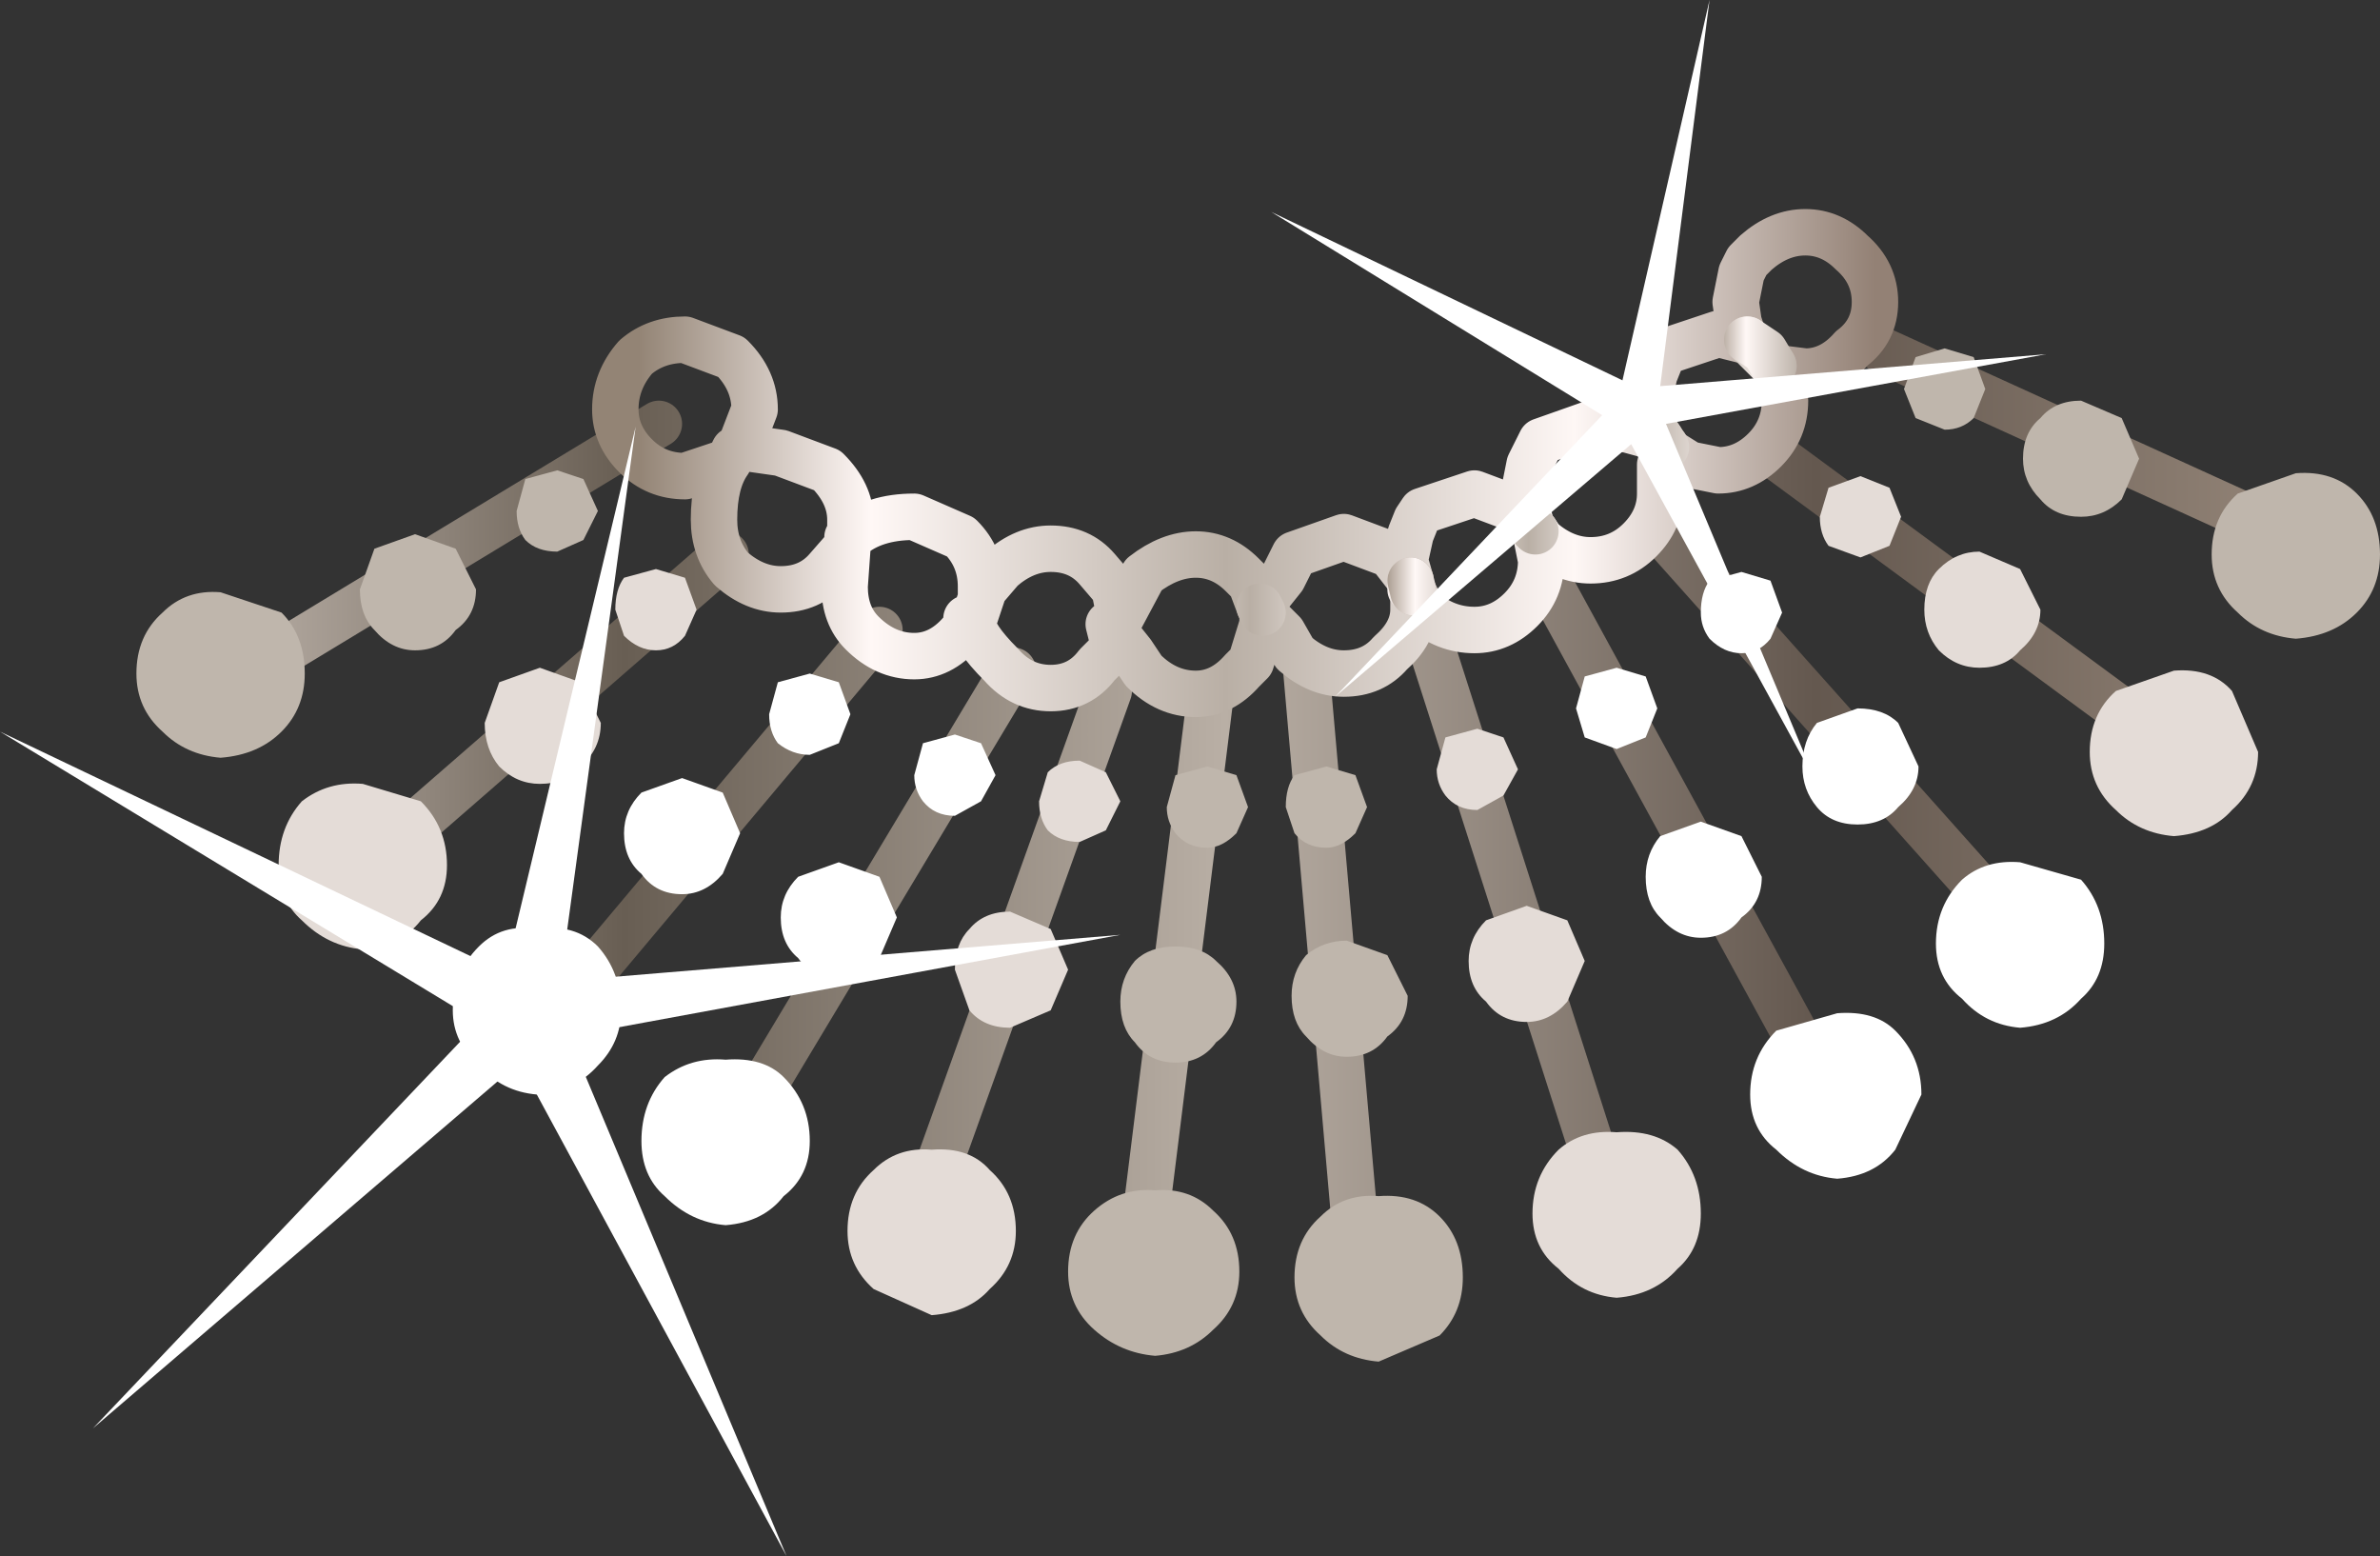 <?xml version="1.0" encoding="UTF-8" standalone="no"?>
<svg xmlns:xlink="http://www.w3.org/1999/xlink" height="26.8px" width="41.0px" xmlns="http://www.w3.org/2000/svg">
  <rect width="100%" height="100%" fill="#333333" stroke="none"/>
  <g transform="matrix(1.0, 0.0, 0.0, 1.0, -181.0, 15.8)">
    <path d="M185.25 -4.2 L192.35 -8.5 M187.35 -0.9 L193.5 -6.25 M190.4 1.9 L196.15 -4.95 M193.65 3.75 L198.45 -4.25 M200.6 6.25 L201.85 -3.8 M196.8 5.3 L200.1 -3.9 M218.65 -2.75 L211.65 -7.9 M215.9 0.4 L209.7 -6.55 M212.55 3.15 L207.8 -5.55 M208.75 5.0 L205.55 -5.0 M220.7 -6.45 L213.45 -9.75 M204.4 5.95 L203.5 -4.3" fill="none" stroke="url(#gradient0)" stroke-linecap="round" stroke-linejoin="round" stroke-width="0.8"/>
    <path d="M197.9 -3.0 L198.15 -2.45 197.9 -2.0 197.45 -1.75 Q197.1 -1.75 196.9 -2.0 196.75 -2.2 196.75 -2.45 L196.9 -3.0 197.45 -3.15 197.9 -3.0 M195.45 -3.0 L194.95 -2.8 Q194.65 -2.8 194.4 -3.0 194.25 -3.2 194.25 -3.5 L194.4 -4.05 194.95 -4.2 195.45 -4.05 195.65 -3.5 195.45 -3.0 M193.75 -1.45 L193.45 -0.75 Q193.15 -0.4 192.75 -0.4 192.3 -0.4 192.05 -0.75 191.75 -1.0 191.75 -1.45 191.75 -1.85 192.05 -2.15 L192.75 -2.4 193.45 -2.15 193.75 -1.45 M195.45 -0.95 L196.15 -0.7 196.45 0.0 196.15 0.7 Q195.85 1.05 195.45 1.05 195.0 1.05 194.75 0.7 194.45 0.45 194.45 0.0 194.45 -0.4 194.75 -0.7 L195.45 -0.95 M194.5 4.8 Q194.15 5.25 193.5 5.3 192.9 5.25 192.45 4.8 192.05 4.45 192.05 3.85 192.05 3.2 192.45 2.75 192.9 2.4 193.5 2.45 194.15 2.4 194.5 2.75 194.95 3.2 194.95 3.85 194.95 4.45 194.5 4.8 M189.25 0.5 Q189.65 0.1 190.25 0.2 190.9 0.1 191.3 0.5 191.7 0.95 191.7 1.6 191.7 2.15 191.3 2.55 190.9 3.0 190.25 3.05 189.65 3.0 189.25 2.55 188.8 2.15 188.8 1.6 188.8 0.95 189.25 0.5 M210.3 -5.25 Q210.3 -5.6 210.45 -5.8 L211.0 -5.95 211.5 -5.8 211.7 -5.25 211.5 -4.8 Q211.3 -4.55 211.0 -4.55 210.7 -4.55 210.45 -4.8 210.3 -5.0 210.3 -5.25 M216.85 -0.65 Q217.25 -0.2 217.25 0.45 217.25 1.05 216.85 1.4 216.45 1.85 215.8 1.9 215.2 1.85 214.8 1.4 214.35 1.05 214.35 0.45 214.35 -0.2 214.8 -0.65 215.2 -1.0 215.8 -0.95 L216.85 -0.65 M213.0 -3.6 Q213.45 -3.6 213.7 -3.35 L214.05 -2.6 Q214.05 -2.2 213.7 -1.9 213.45 -1.6 213.0 -1.6 212.55 -1.6 212.3 -1.9 212.05 -2.2 212.05 -2.6 212.05 -3.05 212.3 -3.35 L213.0 -3.6 M210.3 -1.65 L211.0 -1.4 211.35 -0.7 Q211.35 -0.25 211.0 0.0 210.75 0.35 210.3 0.35 209.9 0.35 209.6 0.0 209.35 -0.25 209.35 -0.7 209.35 -1.1 209.6 -1.4 L210.3 -1.65 M213.65 1.95 Q214.1 2.4 214.1 3.05 L213.65 4.0 Q213.3 4.45 212.65 4.5 212.05 4.45 211.6 4.0 211.15 3.65 211.15 3.05 211.15 2.4 211.6 1.95 L212.65 1.65 Q213.3 1.6 213.65 1.95 M208.3 -4.15 L208.85 -4.3 209.35 -4.15 209.55 -3.6 209.35 -3.1 208.85 -2.9 208.3 -3.1 208.15 -3.6 208.3 -4.15" fill="#ffffff" fill-rule="evenodd" stroke="none"/>
    <path d="M185.85 -5.25 Q186.25 -4.85 186.25 -4.2 186.25 -3.6 185.85 -3.2 185.45 -2.8 184.8 -2.75 184.2 -2.8 183.8 -3.2 183.35 -3.6 183.35 -4.2 183.35 -4.85 183.8 -5.25 184.2 -5.65 184.8 -5.6 L185.85 -5.25 M187.2 -5.65 L187.45 -6.35 188.15 -6.6 188.85 -6.35 189.2 -5.65 Q189.2 -5.2 188.85 -4.95 188.6 -4.6 188.15 -4.6 187.75 -4.6 187.45 -4.95 187.2 -5.2 187.2 -5.65 M190.05 -7.55 L190.6 -7.7 191.05 -7.55 191.3 -7.0 191.05 -6.5 190.6 -6.3 Q190.25 -6.3 190.05 -6.5 189.9 -6.7 189.9 -7.0 L190.05 -7.55 M202.3 -1.45 Q202.05 -1.2 201.8 -1.2 201.45 -1.2 201.25 -1.45 201.1 -1.65 201.1 -1.9 L201.25 -2.45 201.8 -2.6 202.3 -2.45 202.5 -1.9 202.3 -1.45 M203.3 -1.45 L203.15 -1.9 Q203.15 -2.25 203.3 -2.45 L203.85 -2.6 204.35 -2.45 204.55 -1.9 204.35 -1.45 Q204.1 -1.2 203.85 -1.2 203.5 -1.2 203.3 -1.45 M201.25 0.5 Q201.7 0.5 201.95 0.75 202.3 1.05 202.3 1.45 202.3 1.9 201.95 2.15 201.7 2.5 201.25 2.5 200.8 2.5 200.55 2.15 200.3 1.9 200.3 1.45 200.3 1.05 200.55 0.75 200.8 0.5 201.25 0.5 M203.5 0.65 Q203.8 0.4 204.2 0.4 L204.9 0.65 205.25 1.35 Q205.25 1.8 204.9 2.05 204.65 2.4 204.2 2.4 203.8 2.4 203.5 2.05 203.25 1.8 203.25 1.35 203.25 0.95 203.5 0.65 M200.9 4.7 Q201.5 4.65 201.9 5.05 202.35 5.45 202.35 6.1 202.35 6.7 201.9 7.1 201.5 7.5 200.9 7.55 200.3 7.5 199.85 7.1 199.4 6.7 199.4 6.1 199.4 5.45 199.85 5.05 200.3 4.65 200.9 4.7 M203.3 6.2 Q203.3 5.55 203.75 5.15 204.15 4.75 204.75 4.8 205.4 4.75 205.8 5.15 206.2 5.55 206.2 6.2 206.2 6.8 205.8 7.2 L204.75 7.65 Q204.15 7.6 203.75 7.2 203.3 6.8 203.3 6.2 M214.0 -8.6 L213.8 -9.1 214.0 -9.65 214.5 -9.8 215.0 -9.65 215.2 -9.1 215.0 -8.6 Q214.8 -8.4 214.5 -8.4 L214.0 -8.6 M216.15 -8.6 Q216.4 -8.9 216.85 -8.9 L217.55 -8.6 217.85 -7.9 217.55 -7.2 Q217.25 -6.9 216.85 -6.9 216.4 -6.9 216.15 -7.2 215.85 -7.5 215.85 -7.9 215.85 -8.35 216.15 -8.6 M219.1 -6.25 Q219.1 -6.9 219.55 -7.3 L220.55 -7.65 Q221.2 -7.7 221.6 -7.3 222.0 -6.9 222.0 -6.25 222.0 -5.65 221.6 -5.25 221.2 -4.85 220.55 -4.8 219.95 -4.85 219.55 -5.25 219.1 -5.65 219.1 -6.25" fill="#bfb6ac" fill-rule="evenodd" stroke="none"/>
    <path d="M192.3 -6.0 L192.8 -5.85 193.0 -5.3 192.8 -4.85 Q192.6 -4.6 192.3 -4.6 192.0 -4.6 191.75 -4.85 L191.6 -5.3 Q191.6 -5.65 191.75 -5.85 L192.3 -6.0 M199.6 -2.7 L200.05 -2.5 200.3 -2.0 200.05 -1.5 199.6 -1.3 Q199.25 -1.3 199.05 -1.5 198.9 -1.7 198.9 -2.0 L199.05 -2.5 Q199.25 -2.7 199.6 -2.7 M199.4 0.9 L199.1 1.6 198.4 1.9 Q197.95 1.9 197.7 1.6 L197.45 0.9 Q197.45 0.45 197.7 0.2 197.95 -0.1 198.4 -0.1 L199.1 0.2 199.4 0.9 M198.5 5.4 Q198.5 6.0 198.05 6.4 197.7 6.8 197.05 6.85 L196.05 6.4 Q195.6 6.0 195.6 5.4 195.6 4.75 196.05 4.35 196.45 3.95 197.05 4.0 197.7 3.95 198.05 4.35 198.5 4.75 198.5 5.4 M191.35 -3.35 Q191.35 -2.9 191.0 -2.6 190.75 -2.3 190.3 -2.3 189.9 -2.3 189.6 -2.6 189.35 -2.9 189.35 -3.35 L189.6 -4.05 190.3 -4.3 191.0 -4.05 191.35 -3.35 M188.25 0.05 Q187.9 0.5 187.25 0.55 186.65 0.5 186.2 0.05 185.8 -0.3 185.8 -0.9 185.8 -1.55 186.2 -2.0 186.65 -2.35 187.25 -2.3 L188.25 -2.0 Q188.7 -1.55 188.7 -0.9 188.7 -0.3 188.25 0.05 M213.55 -7.4 L213.75 -6.9 213.55 -6.4 213.05 -6.2 212.5 -6.4 Q212.35 -6.6 212.35 -6.9 L212.5 -7.4 213.05 -7.6 213.55 -7.4 M214.15 -5.3 Q214.15 -5.75 214.4 -6.0 214.7 -6.3 215.1 -6.3 L215.8 -6.0 216.15 -5.3 Q216.15 -4.9 215.8 -4.6 215.55 -4.3 215.1 -4.3 214.7 -4.3 214.4 -4.6 214.15 -4.9 214.15 -5.3 M218.45 -1.4 Q217.85 -1.45 217.45 -1.85 217.0 -2.25 217.0 -2.85 217.0 -3.5 217.45 -3.9 L218.45 -4.25 Q219.1 -4.3 219.45 -3.9 L219.9 -2.85 Q219.9 -2.25 219.45 -1.85 219.1 -1.45 218.45 -1.4 M206.9 -2.1 L206.45 -1.85 Q206.1 -1.85 205.9 -2.1 205.75 -2.3 205.75 -2.55 L205.9 -3.1 206.45 -3.25 206.9 -3.1 207.15 -2.55 206.9 -2.1 M206.6 0.05 L207.3 -0.2 208.0 0.05 208.3 0.75 208.0 1.45 Q207.7 1.8 207.3 1.8 206.85 1.8 206.6 1.45 206.3 1.2 206.3 0.75 206.3 0.35 206.6 0.05 M208.85 3.7 Q209.5 3.65 209.9 4.0 210.3 4.45 210.3 5.1 210.3 5.7 209.9 6.05 209.5 6.5 208.85 6.55 208.25 6.5 207.85 6.05 207.4 5.7 207.4 5.1 207.4 4.45 207.85 4.0 208.25 3.65 208.85 3.7" fill="#e4dcd7" fill-rule="evenodd" stroke="none"/>
    <path d="M192.8 -9.95 L193.6 -9.65 Q194.0 -9.25 194.0 -8.75 L193.75 -8.1 194.45 -8.0 195.25 -7.7 Q195.65 -7.3 195.65 -6.85 L195.65 -6.55 Q196.05 -6.9 196.75 -6.9 L197.55 -6.55 Q197.9 -6.2 197.9 -5.7 L197.9 -5.5 197.95 -5.65 198.25 -6.0 Q198.65 -6.35 199.1 -6.35 199.6 -6.35 199.9 -6.0 L200.2 -5.65 200.3 -5.15 200.7 -5.9 Q201.15 -6.25 201.6 -6.25 202.05 -6.25 202.4 -5.9 L202.55 -5.75 202.7 -5.35 203.1 -5.85 203.2 -6.05 203.3 -6.25 204.15 -6.55 204.95 -6.25 205.3 -5.8 205.2 -6.15 205.3 -6.6 205.4 -6.85 205.5 -7.0 206.4 -7.3 207.2 -7.0 207.4 -6.7 207.35 -6.85 207.25 -7.3 207.35 -7.8 207.45 -8.0 207.55 -8.2 208.4 -8.5 209.05 -8.4 209.6 -8.25 209.5 -8.4 209.45 -8.5 209.4 -8.9 209.5 -9.35 209.6 -9.6 209.7 -9.75 210.6 -10.05 211.0 -9.95 211.1 -9.95 211.0 -10.05 211.0 -10.1 210.95 -10.25 210.9 -10.6 211.0 -11.1 211.1 -11.3 211.25 -11.45 Q211.65 -11.8 212.1 -11.8 212.55 -11.8 212.9 -11.45 213.3 -11.1 213.3 -10.6 213.3 -10.1 212.9 -9.8 212.55 -9.4 212.1 -9.4 L211.7 -9.45 211.65 -9.45 211.6 -9.5 211.55 -9.5 211.65 -9.35 211.75 -8.9 Q211.75 -8.4 211.4 -8.05 211.05 -7.7 210.6 -7.7 L210.1 -7.8 209.7 -8.05 209.7 -8.1 209.6 -7.8 209.6 -7.3 Q209.6 -6.85 209.25 -6.5 208.9 -6.15 208.4 -6.15 207.95 -6.15 207.55 -6.5 L207.45 -6.65 207.55 -6.15 Q207.55 -5.65 207.2 -5.3 206.85 -4.95 206.4 -4.95 205.9 -4.95 205.5 -5.3 L205.35 -5.6 205.35 -5.3 Q205.35 -4.9 204.95 -4.55 204.65 -4.2 204.15 -4.2 203.7 -4.2 203.3 -4.55 L203.1 -4.9 202.75 -5.25 202.75 -5.05 202.55 -4.4 202.4 -4.25 Q202.05 -3.85 201.6 -3.85 201.1 -3.85 200.7 -4.25 L200.5 -4.55 200.1 -5.05 200.2 -4.65 199.9 -4.35 Q199.6 -3.95 199.1 -3.95 198.6 -3.95 198.25 -4.35 197.75 -4.85 197.75 -5.1 L197.55 -4.9 Q197.2 -4.5 196.75 -4.5 196.25 -4.5 195.85 -4.9 195.55 -5.2 195.55 -5.7 L195.6 -6.4 195.25 -6.0 Q194.95 -5.65 194.45 -5.65 194.0 -5.65 193.6 -6.0 193.3 -6.35 193.3 -6.85 193.3 -7.5 193.55 -7.85 L192.8 -7.6 Q192.3 -7.6 191.95 -7.95 191.6 -8.3 191.6 -8.75 191.6 -9.25 191.95 -9.65 192.3 -9.95 192.8 -9.95 M193.75 -8.1 L193.6 -7.95 193.55 -7.85 193.65 -8.05 193.75 -8.1 M195.65 -6.55 L195.6 -6.55 195.6 -6.4 195.65 -6.55 M197.9 -5.5 L197.8 -5.2 197.75 -5.1 197.65 -5.15 197.8 -5.2 M200.3 -5.15 L200.1 -5.05" fill="none" stroke="url(#gradient1)" stroke-linecap="round" stroke-linejoin="round" stroke-width="0.8"/>
    <path d="M211.1 -9.95 L211.25 -9.8 211.55 -9.5" fill="none" stroke="url(#gradient2)" stroke-linecap="round" stroke-linejoin="round" stroke-width="0.8"/>
    <path d="M211.55 -9.5 L211.4 -9.75 211.1 -9.95" fill="none" stroke="url(#gradient3)" stroke-linecap="round" stroke-linejoin="round" stroke-width="0.8"/>
    <path d="M209.7 -8.1 L209.6 -8.25" fill="none" stroke="url(#gradient4)" stroke-linecap="round" stroke-linejoin="round" stroke-width="0.8"/>
    <path d="M207.4 -6.7 L207.45 -6.65" fill="none" stroke="url(#gradient5)" stroke-linecap="round" stroke-linejoin="round" stroke-width="0.8"/>
    <path d="M205.3 -5.8 L205.3 -5.65 205.35 -5.6" fill="none" stroke="url(#gradient6)" stroke-linecap="round" stroke-linejoin="round" stroke-width="0.8"/>
    <path d="M205.35 -5.6 L205.3 -5.8" fill="none" stroke="url(#gradient7)" stroke-linecap="round" stroke-linejoin="round" stroke-width="0.8"/>
    <path d="M202.7 -5.35 L202.75 -5.25" fill="none" stroke="url(#gradient8)" stroke-linecap="round" stroke-linejoin="round" stroke-width="0.8"/>
    <path d="M189.25 1.8 L181.0 -3.2 189.7 0.95 191.95 -8.45 190.65 1.1 200.3 0.3 190.8 2.05 194.55 11.0 189.95 2.5 182.6 8.8 189.25 1.8" fill="#ffffff" fill-rule="evenodd" stroke="none"/>
    <path d="M208.6 -8.65 L202.9 -12.15 208.95 -9.25 210.45 -15.8 209.6 -9.15 216.25 -9.7 209.7 -8.5 212.3 -2.3 209.1 -8.15 204.0 -3.8 208.6 -8.65" fill="#ffffff" fill-rule="evenodd" stroke="none"/>
  </g>
  <defs>
    <linearGradient gradientTransform="matrix(0.022, 0.0, 0.0, 0.01, 203.0, -1.75)" gradientUnits="userSpaceOnUse" id="gradient0" spreadMethod="pad" x1="-819.2" x2="819.2">
      <stop offset="0.0" stop-color="#b8aea5"/>
      <stop offset="0.188" stop-color="#685e53"/>
      <stop offset="0.475" stop-color="#b9afa5"/>
      <stop offset="0.757" stop-color="#64584f"/>
      <stop offset="1.0" stop-color="#96877a"/>
    </linearGradient>
    <linearGradient gradientTransform="matrix(0.013, 0.0, 0.0, 0.012, 202.65, -2.1)" gradientUnits="userSpaceOnUse" id="gradient1" spreadMethod="pad" x1="-819.2" x2="819.2">
      <stop offset="0.0" stop-color="#938475"/>
      <stop offset="0.188" stop-color="#fff8f6"/>
      <stop offset="0.475" stop-color="#b9afa5"/>
      <stop offset="0.757" stop-color="#fef7f5"/>
      <stop offset="1.0" stop-color="#938175"/>
    </linearGradient>
    <linearGradient gradientTransform="matrix(0.002, 0.0, 0.0, 0.002, 210.6, -8.9)" gradientUnits="userSpaceOnUse" id="gradient2" spreadMethod="pad" x1="-819.2" x2="819.2">
      <stop offset="0.0" stop-color="#938475"/>
      <stop offset="0.188" stop-color="#fff8f6"/>
      <stop offset="0.475" stop-color="#b9afa5"/>
      <stop offset="0.757" stop-color="#fef7f5"/>
      <stop offset="1.0" stop-color="#938175"/>
    </linearGradient>
    <linearGradient gradientTransform="matrix(0.002, 0.0, 0.0, 0.002, 212.1, -10.6)" gradientUnits="userSpaceOnUse" id="gradient3" spreadMethod="pad" x1="-819.2" x2="819.2">
      <stop offset="0.0" stop-color="#938475"/>
      <stop offset="0.188" stop-color="#fff8f6"/>
      <stop offset="0.475" stop-color="#b9afa5"/>
      <stop offset="0.757" stop-color="#fef7f5"/>
      <stop offset="1.0" stop-color="#938175"/>
    </linearGradient>
    <linearGradient gradientTransform="matrix(0.003, 0.0, 0.0, 0.003, 209.5, -8.1)" gradientUnits="userSpaceOnUse" id="gradient4" spreadMethod="pad" x1="-819.2" x2="819.2">
      <stop offset="0.0" stop-color="#938475"/>
      <stop offset="0.188" stop-color="#fff8f6"/>
      <stop offset="0.475" stop-color="#b9afa5"/>
      <stop offset="0.757" stop-color="#fef7f5"/>
      <stop offset="1.0" stop-color="#938175"/>
    </linearGradient>
    <linearGradient gradientTransform="matrix(0.003, 0.0, 0.0, 0.003, 207.45, -6.7)" gradientUnits="userSpaceOnUse" id="gradient5" spreadMethod="pad" x1="-819.2" x2="819.2">
      <stop offset="0.0" stop-color="#938475"/>
      <stop offset="0.188" stop-color="#fff8f6"/>
      <stop offset="0.475" stop-color="#b9afa5"/>
      <stop offset="0.757" stop-color="#fef7f5"/>
      <stop offset="1.0" stop-color="#938175"/>
    </linearGradient>
    <linearGradient gradientTransform="matrix(0.002, 0.0, 0.0, 0.002, 204.0, -5.35)" gradientUnits="userSpaceOnUse" id="gradient6" spreadMethod="pad" x1="-819.2" x2="819.2">
      <stop offset="0.0" stop-color="#938475"/>
      <stop offset="0.188" stop-color="#fff8f6"/>
      <stop offset="0.475" stop-color="#b9afa5"/>
      <stop offset="0.757" stop-color="#fef7f5"/>
      <stop offset="1.0" stop-color="#938175"/>
    </linearGradient>
    <linearGradient gradientTransform="matrix(0.002, 0.0, 0.0, 0.002, 206.4, -6.15)" gradientUnits="userSpaceOnUse" id="gradient7" spreadMethod="pad" x1="-819.2" x2="819.2">
      <stop offset="0.0" stop-color="#938475"/>
      <stop offset="0.188" stop-color="#fff8f6"/>
      <stop offset="0.475" stop-color="#b9afa5"/>
      <stop offset="0.757" stop-color="#fef7f5"/>
      <stop offset="1.0" stop-color="#938175"/>
    </linearGradient>
    <linearGradient gradientTransform="matrix(0.004, 0.0, 0.0, 0.002, 202.7, -5.2)" gradientUnits="userSpaceOnUse" id="gradient8" spreadMethod="pad" x1="-819.2" x2="819.2">
      <stop offset="0.0" stop-color="#938475"/>
      <stop offset="0.188" stop-color="#fff8f6"/>
      <stop offset="0.475" stop-color="#b9afa5"/>
      <stop offset="0.757" stop-color="#fef7f5"/>
      <stop offset="1.0" stop-color="#938175"/>
    </linearGradient>
  </defs>
</svg>
